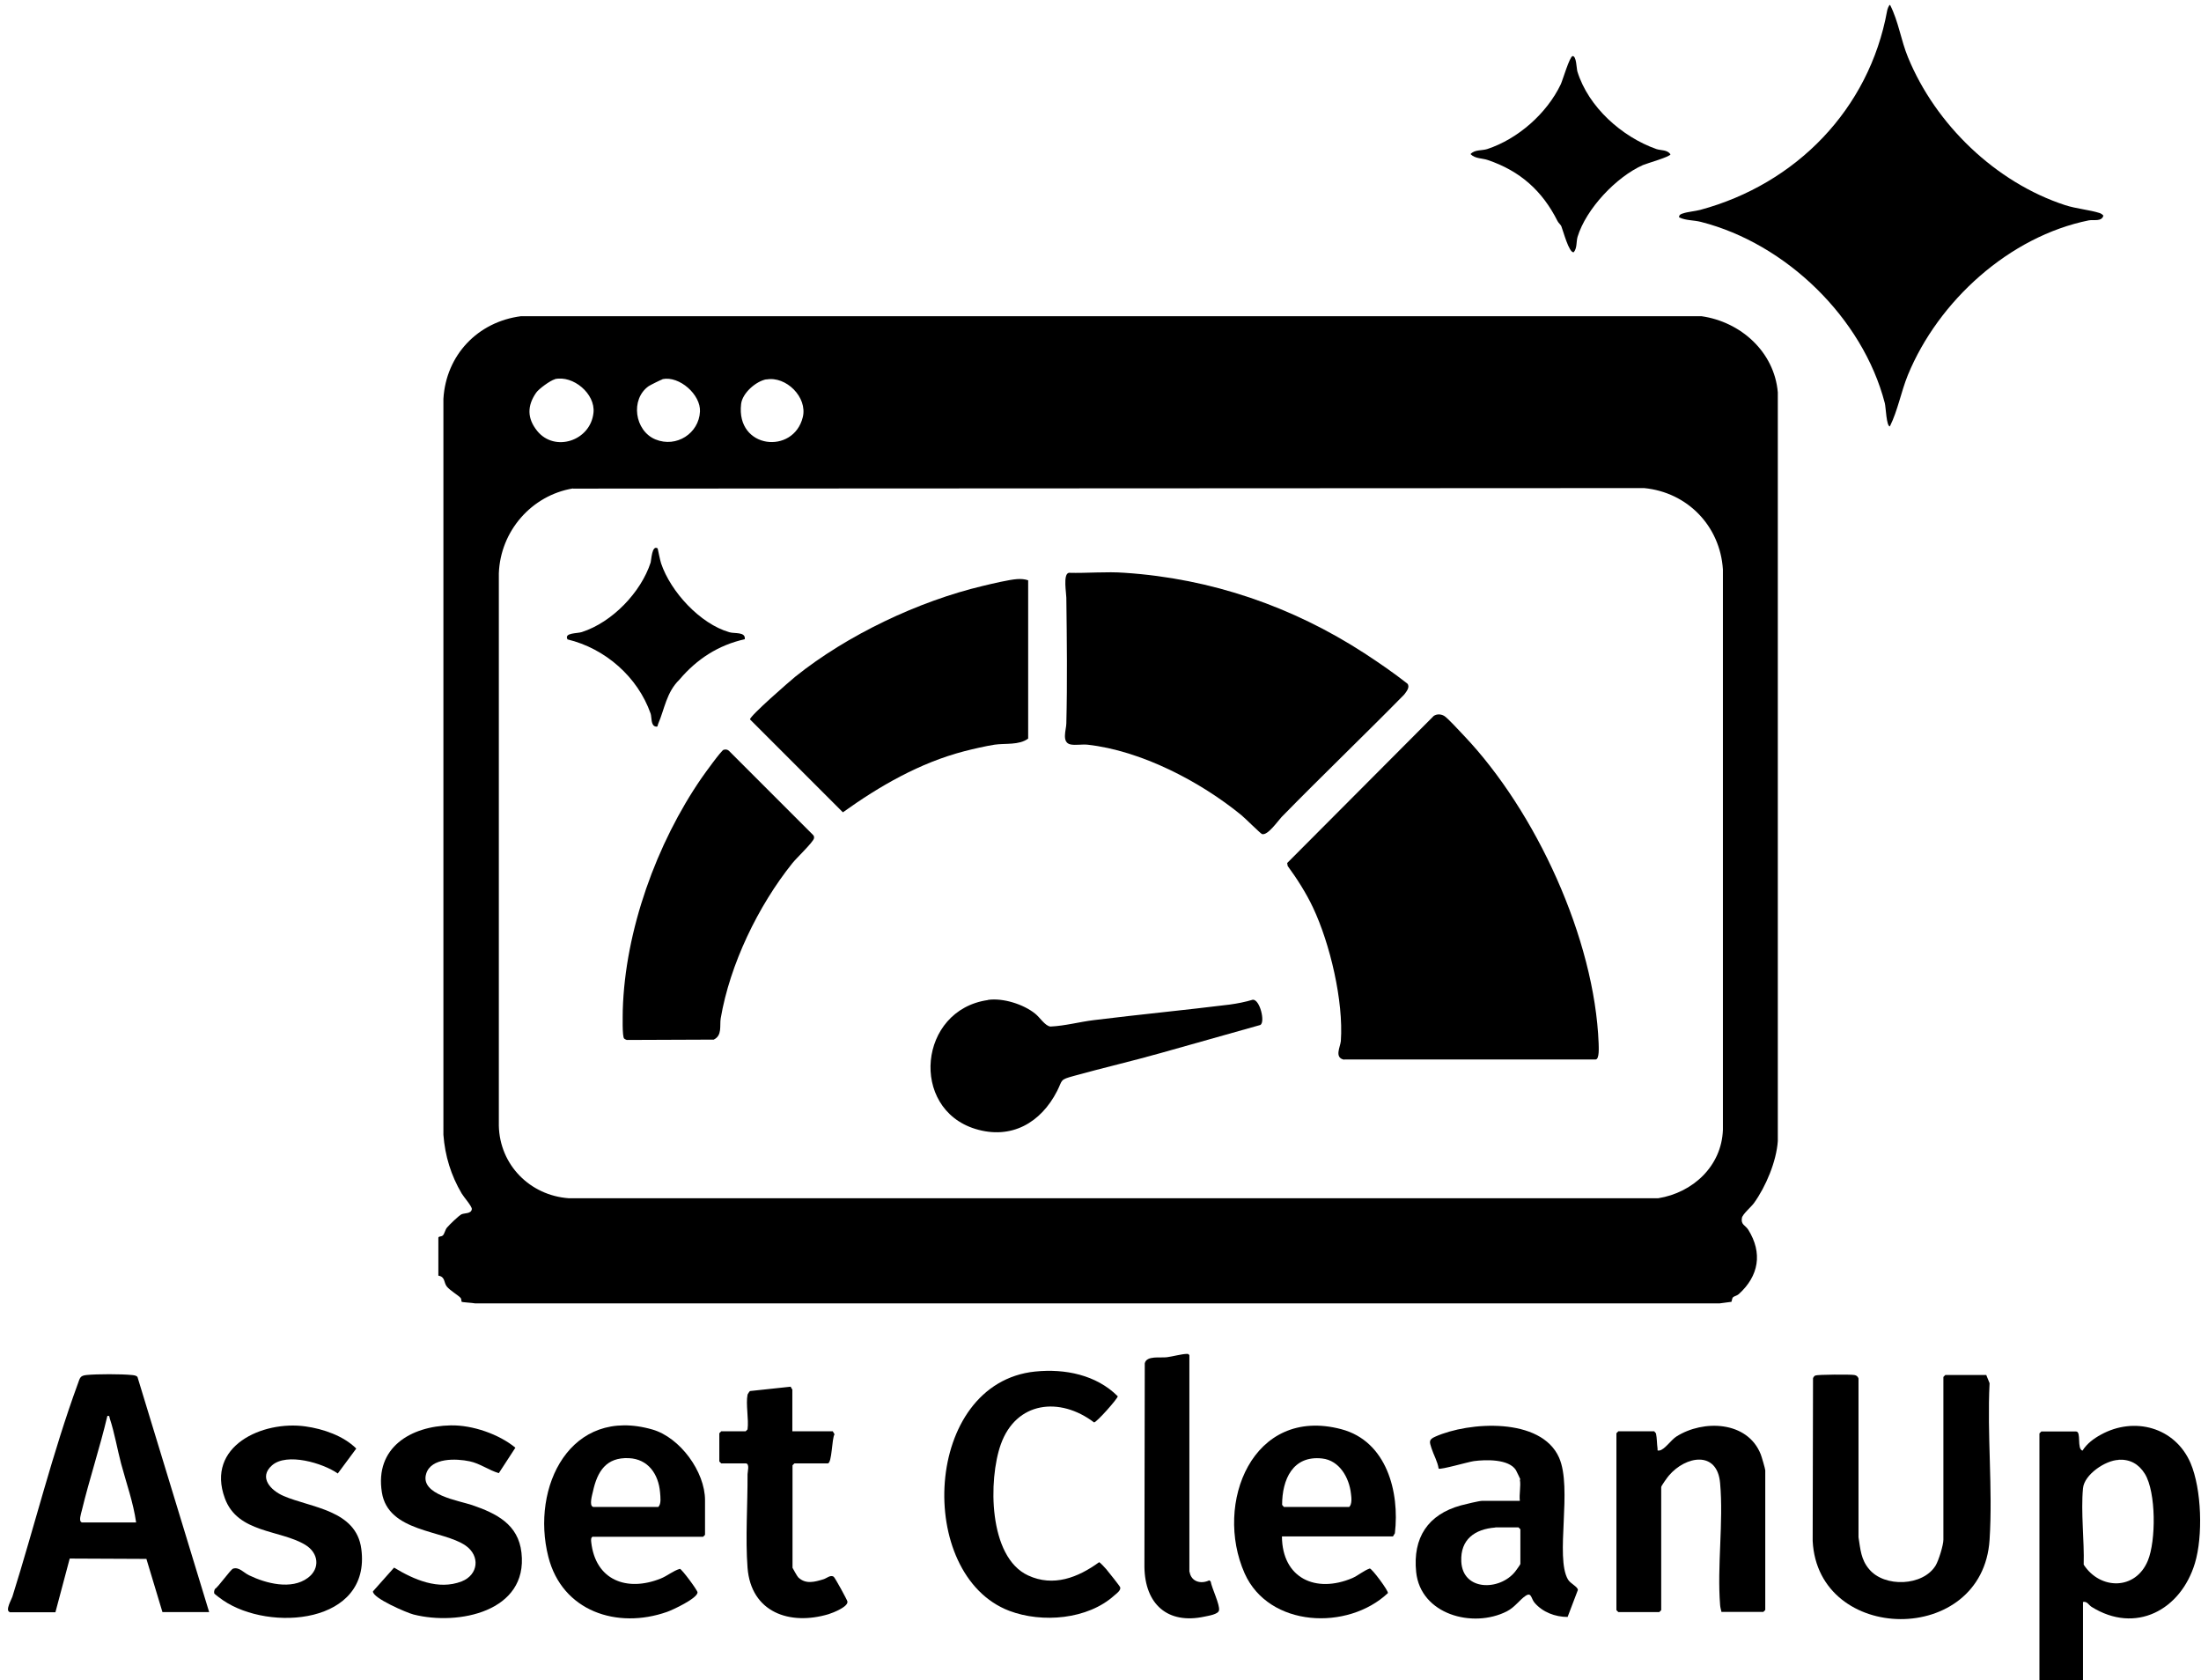 <svg xmlns="http://www.w3.org/2000/svg" id="Layer_1" viewBox="0 0 126.28 96.39"><path d="M113.96,78.88l.19.47c-.15,2.94.19,6.06,0,8.98-.39,6.13-9.85,5.99-10.15.07l.02-9.33c.02-.07.07-.13.13-.16.12-.06,2.03-.07,2.24-.03.12.02.2.08.24.2v9.11c.11.69.14,1.28.61,1.83.88,1.06,3.1.98,3.82-.22.17-.29.44-1.16.44-1.47v-9.34l.11-.11h2.35Z"></path><path d="M119.51,91.9v4.52c-.74.28-1.7.26-2.5.33v-14.52l.11-.11h1.99c.32,0,.03.99.37,1.1.26-.41.64-.69,1.06-.92,1.91-1.05,4.25-.43,5.14,1.63.64,1.5.72,4.2.25,5.75-.81,2.68-3.4,4.08-5.93,2.5-.17-.11-.25-.33-.49-.28ZM121.56,83.75c-.76.02-1.98.84-2.05,1.63-.13,1.37.08,2.99.04,4.38.95,1.46,2.98,1.47,3.68-.23.47-1.13.48-3.92-.17-4.98-.35-.56-.84-.84-1.5-.81Z"></path><path d="M.56,92.48c-.28-.08.1-.72.15-.88,1.25-3.98,2.33-8.33,3.75-12.2.13-.35.12-.48.51-.52.6-.06,1.98-.06,2.58,0,.1.01.28.02.34.12l4.11,13.48h-2.68l-.92-3.05-4.4-.02-.82,3.08H.56ZM4.68,87.34h3.13c-.16-1.14-.56-2.25-.86-3.37-.22-.83-.38-1.78-.65-2.59-.03-.1,0-.18-.14-.15-.43,1.82-1.03,3.62-1.47,5.44-.04.16-.19.61,0,.66Z"></path><path d="M87.23,84.87s-.23-.5-.26-.54c-.41-.64-1.74-.6-2.41-.51-.3.04-1.92.51-2.02.43-.06-.41-.29-.79-.41-1.17-.11-.35-.18-.49.21-.66,1.94-.87,6.08-1.13,7.11,1.2.78,1.76-.24,5.71.51,6.99.14.24.56.41.57.6l-.59,1.55c-.71,0-1.43-.27-1.9-.82-.2-.24-.17-.61-.5-.4-.35.23-.62.66-1.09.9-1.95.99-4.95.18-5.2-2.26-.2-1.96.67-3.3,2.57-3.82.22-.06,1.05-.26,1.21-.26h2.17c-.05-.36.07-.88,0-1.21ZM85.79,87.63c-1.17.09-2.01.68-1.95,1.95.08,1.7,2.2,1.69,3.09.58.05-.06.3-.41.3-.44v-1.99l-.11-.11h-1.32Z"></path><path d="M73.55,88.15c.02,2.39,1.94,3.27,4.04,2.38.34-.15.65-.43,1-.55.13.01,1.07,1.27,1.04,1.41-2.3,2.17-6.83,1.98-8.22-1.13-1.78-4.01.46-9.62,5.55-8.27,2.6.69,3.35,3.6,3.07,5.97l-.11.18h-6.36ZM73.66,86.45h3.75c.17-.16.13-.54.1-.76-.1-.92-.66-1.91-1.65-2.02-1.69-.19-2.3,1.21-2.3,2.66l.1.12Z"></path><path d="M34.02,88.15c-.13.04-.11.21-.1.31.24,2.2,2.05,2.87,3.98,2.1.4-.16.72-.45,1.11-.56.12.03,1.01,1.23,1.01,1.35,0,.34-1.43,1.01-1.75,1.12-2.87,1.01-6.02-.04-6.81-3.16-1.02-4.01,1.27-8.66,5.98-7.3,1.58.46,3.01,2.42,3.01,4.05v1.99l-.11.11h-6.32ZM34.02,86.45h3.75c.18-.18.12-.58.1-.84-.09-1.04-.68-1.91-1.79-1.96-1.3-.06-1.81.76-2.06,1.91-.04.18-.23.81,0,.88Z"></path><path d="M98.77,92.48c-.03-.13-.07-.26-.08-.4-.18-2.24.2-4.76,0-6.99-.16-1.9-1.98-1.57-2.94-.44-.08.09-.44.59-.44.66v7.06l-.11.11h-2.35l-.11-.11v-10.15l.11-.11h2.06l.1.12c.06.28.05.6.09.87.01.1-.04.13.11.11.29-.04.67-.61.97-.8,1.54-.98,4.08-.9,4.84,1.02.05.12.26.84.26.92v8.01l-.11.11h-2.39Z"></path><path d="M59.41,78.68c1.69-.17,3.49.19,4.72,1.42.02.11-1.21,1.5-1.36,1.5-1.96-1.49-4.47-1.21-5.35,1.26-.72,2.02-.72,6.47,1.57,7.52,1.45.67,2.86.12,4.07-.76.06.01.34.32.41.4.1.12.79.98.8,1.04.05.17-.2.35-.33.46-1.53,1.39-4.15,1.6-6.03.89-5.41-2.06-4.96-13.07,1.49-13.73Z"></path><path d="M12.31,91.44c-.05-.08-.02-.2.02-.28.22-.15.89-1.11,1.04-1.17.34-.12.62.24.92.38.97.47,2.43.85,3.37.15.73-.54.62-1.44-.15-1.9-1.44-.87-3.88-.66-4.61-2.67-1.1-2.99,2.16-4.47,4.63-4.12,1.01.14,2.18.54,2.91,1.27l-1.06,1.43c-.86-.6-2.92-1.21-3.77-.47-.8.7-.06,1.45.66,1.76,1.58.68,4.17.8,4.46,3.04.57,4.3-5.25,4.78-7.94,2.94-.07-.04-.46-.34-.48-.37Z"></path><path d="M25.88,81.77c1.23-.02,2.74.5,3.69,1.28l-.95,1.46c-.56-.16-1.09-.56-1.68-.68-.76-.16-2.21-.22-2.49.72-.36,1.2,1.89,1.54,2.63,1.79,1.4.48,2.66,1.1,2.84,2.74.38,3.38-3.63,4.19-6.19,3.54-.37-.09-2.38-.95-2.33-1.33l1.21-1.36c1.14.69,2.54,1.31,3.88.79.96-.38,1.07-1.46.23-2.05-1.3-.91-4.45-.76-4.81-3.06-.41-2.57,1.66-3.8,3.95-3.84Z"></path><path d="M42.88,80.02s.11-.2.15-.22l2.34-.25c0,.05.09.15.09.17v2.39h2.32l.1.17c-.16.25-.14,1.67-.39,1.67h-1.91l-.11.11v5.88s.27.5.33.55c.43.41.94.26,1.44.11.2-.06.4-.27.59-.15.07.04.78,1.34.79,1.42.06.3-.82.65-1.08.73-2.24.67-4.45-.11-4.65-2.66-.13-1.68.01-3.65,0-5.37,0-.14.14-.62-.11-.62h-1.4l-.11-.11v-1.62l.11-.11h1.4l.11-.11c.08-.57-.11-1.45,0-1.99Z"></path><g><path d="M99.35,74.68s-.58.08-.68.09H27.25c-.12-.03-.73-.06-.76-.09-.03-.02,0-.17-.08-.24-.13-.14-.59-.41-.77-.63-.19-.23-.08-.56-.49-.63v-2.13c-.02-.16.16-.08.26-.18.09-.08.13-.32.23-.44.13-.16.69-.7.84-.77.18-.08.56-.02.59-.3.01-.16-.47-.7-.58-.89-.61-1.03-.96-2.16-1.05-3.37V22.88c.15-2.51,1.97-4.42,4.45-4.74h67.73c2.25.32,4.18,2.04,4.38,4.37v42.95c-.08,1.17-.69,2.62-1.37,3.56-.14.2-.66.64-.69.85-.07.39.2.42.36.67.84,1.34.61,2.66-.54,3.7-.1.09-.27.12-.33.18-.07.08-.06.22-.09.24ZM31.83,21.76c-.25.06-.92.55-1.07.77-.52.75-.52,1.47.06,2.19,1,1.24,3.06.58,3.23-1.04.12-1.09-1.17-2.17-2.22-1.93ZM38.01,21.76c-.08.02-.7.33-.79.39-1.07.75-.81,2.57.39,3.06s2.49-.35,2.55-1.6c.05-.97-1.18-2.06-2.15-1.86ZM43.97,21.76c-.6.11-1.38.79-1.45,1.42-.3,2.58,3.01,2.92,3.54.75.28-1.14-.96-2.37-2.09-2.16ZM32.87,28.02c-2.38.4-4.16,2.45-4.25,4.87v31.69c.05,2.25,1.79,4,4.01,4.16h62.51c1.99-.32,3.64-1.85,3.71-3.93v-32.14c-.16-2.5-2.04-4.43-4.52-4.67l-61.46.03Z"></path><path d="M77.11,60.79c-.57-.12-.21-.73-.18-1.07.16-2.28-.62-5.59-1.6-7.66-.38-.81-.92-1.66-1.45-2.38l-.03-.17,8.41-8.44c.18-.12.41-.11.6,0s.93.92,1.14,1.14c4.12,4.34,7.49,11.64,7.72,17.65,0,.16.06.92-.18.92h-14.41Z"></path><path d="M61.31,32.86c1.06.03,2.18-.08,3.22,0,4.97.33,9.63,1.94,13.76,4.62.84.55,1.66,1.11,2.46,1.74.16.2-.06.46-.19.63-2.32,2.36-4.71,4.65-7.03,7.02-.21.22-.79,1.07-1.12.98-.08-.02-1-.94-1.19-1.09-2.36-1.93-5.75-3.7-8.83-4.04-.3-.03-.67.04-.95-.01-.56-.1-.26-.86-.26-1.21.06-2.37.03-4.83,0-7.21,0-.25-.19-1.32.12-1.42Z"></path><path d="M58.99,33.29v9.08c-.52.39-1.31.26-1.93.35-.51.08-1.25.25-1.75.38-2.53.66-4.83,1.98-6.95,3.5l-5.33-5.33c0-.21,2.28-2.19,2.61-2.46,2.97-2.38,7.05-4.32,10.76-5.2.5-.12,1.5-.36,1.97-.39.23-.01.41,0,.62.07Z"></path><path d="M41.54,43.01c.1-.03.2-.01.28.06l4.82,4.82c.06.06.08.12.06.21-.06.23-1.02,1.14-1.24,1.42-1.97,2.46-3.58,5.8-4.11,8.9-.07.42.1.98-.4,1.22l-4.99.02s-.11-.04-.15-.08c-.12-.12-.08-1.35-.08-1.62.13-4.58,1.94-9.59,4.53-13.34.16-.23,1.13-1.58,1.26-1.61Z"></path><path d="M56.69,57.36c.86-.12,2.03.25,2.7.79.26.2.57.71.88.74.85-.04,1.67-.27,2.5-.37,2.59-.32,5.19-.57,7.78-.89.44-.06.9-.15,1.33-.28.41-.01.72,1.29.43,1.45l-5.68,1.6c-1.66.47-3.35.86-5.01,1.32-.84.23-.64.22-.97.87-.93,1.82-2.63,2.81-4.7,2.17-3.77-1.17-3.26-6.82.73-7.39Z"></path><path d="M37.73,31.45s.15.73.2.87c.55,1.63,2.24,3.47,3.92,3.95.29.09.94-.04.88.4-1.52.34-2.75,1.14-3.75,2.32-.75.73-.85,1.69-1.22,2.54-.04.09,0,.18-.14.15-.29-.05-.22-.53-.29-.74-.74-2.11-2.61-3.74-4.77-4.26-.21-.39.55-.33.82-.42,1.74-.56,3.39-2.27,3.95-3.99.04-.13.07-1.03.4-.81Z"></path><g><path d="M96.34,12.48c-.03-.16.12-.21.23-.24.26-.09.67-.12.98-.2,5.49-1.48,9.69-5.77,10.72-11.41.01-.08.1-.35.17-.35.49.96.62,2.02,1.03,3.01,1.58,3.85,5.03,7.18,9.02,8.48.61.2,1.41.27,1.97.45.09.03.16.08.22.15-.1.36-.55.22-.83.27-4.56.92-8.64,4.62-10.39,8.88-.39.96-.57,2.01-1.03,2.94-.2,0-.23-1.09-.29-1.33-1.27-4.9-5.68-9.16-10.55-10.4-.43-.11-.85-.07-1.25-.26Z"></path><path d="M90.21,3.22c.24-.05.24.72.29.88.63,2.04,2.55,3.75,4.53,4.45.27.09.62.03.81.3,0,.14-1.35.52-1.58.62-1.53.68-3.26,2.51-3.75,4.12-.08.28-.02.65-.22.88-.27.06-.61-1.25-.71-1.49-.05-.11-.16-.18-.22-.3-.87-1.73-2.14-2.87-4-3.5-.32-.11-.73-.07-.99-.34.24-.27.66-.19.96-.29,1.76-.58,3.42-2.04,4.22-3.72.11-.24.5-1.57.67-1.61Z"></path></g></g><path d="M68.25,90.17c.09.57.65.72,1.13.49l.08.06c.06.38.54,1.34.48,1.66-.04.23-.6.31-.83.36-2.13.46-3.42-.72-3.45-2.85l.02-11.68c.1-.46.9-.3,1.27-.35.32-.04.87-.19,1.14-.19.09,0,.1,0,.15.08v12.43Z"></path></svg>